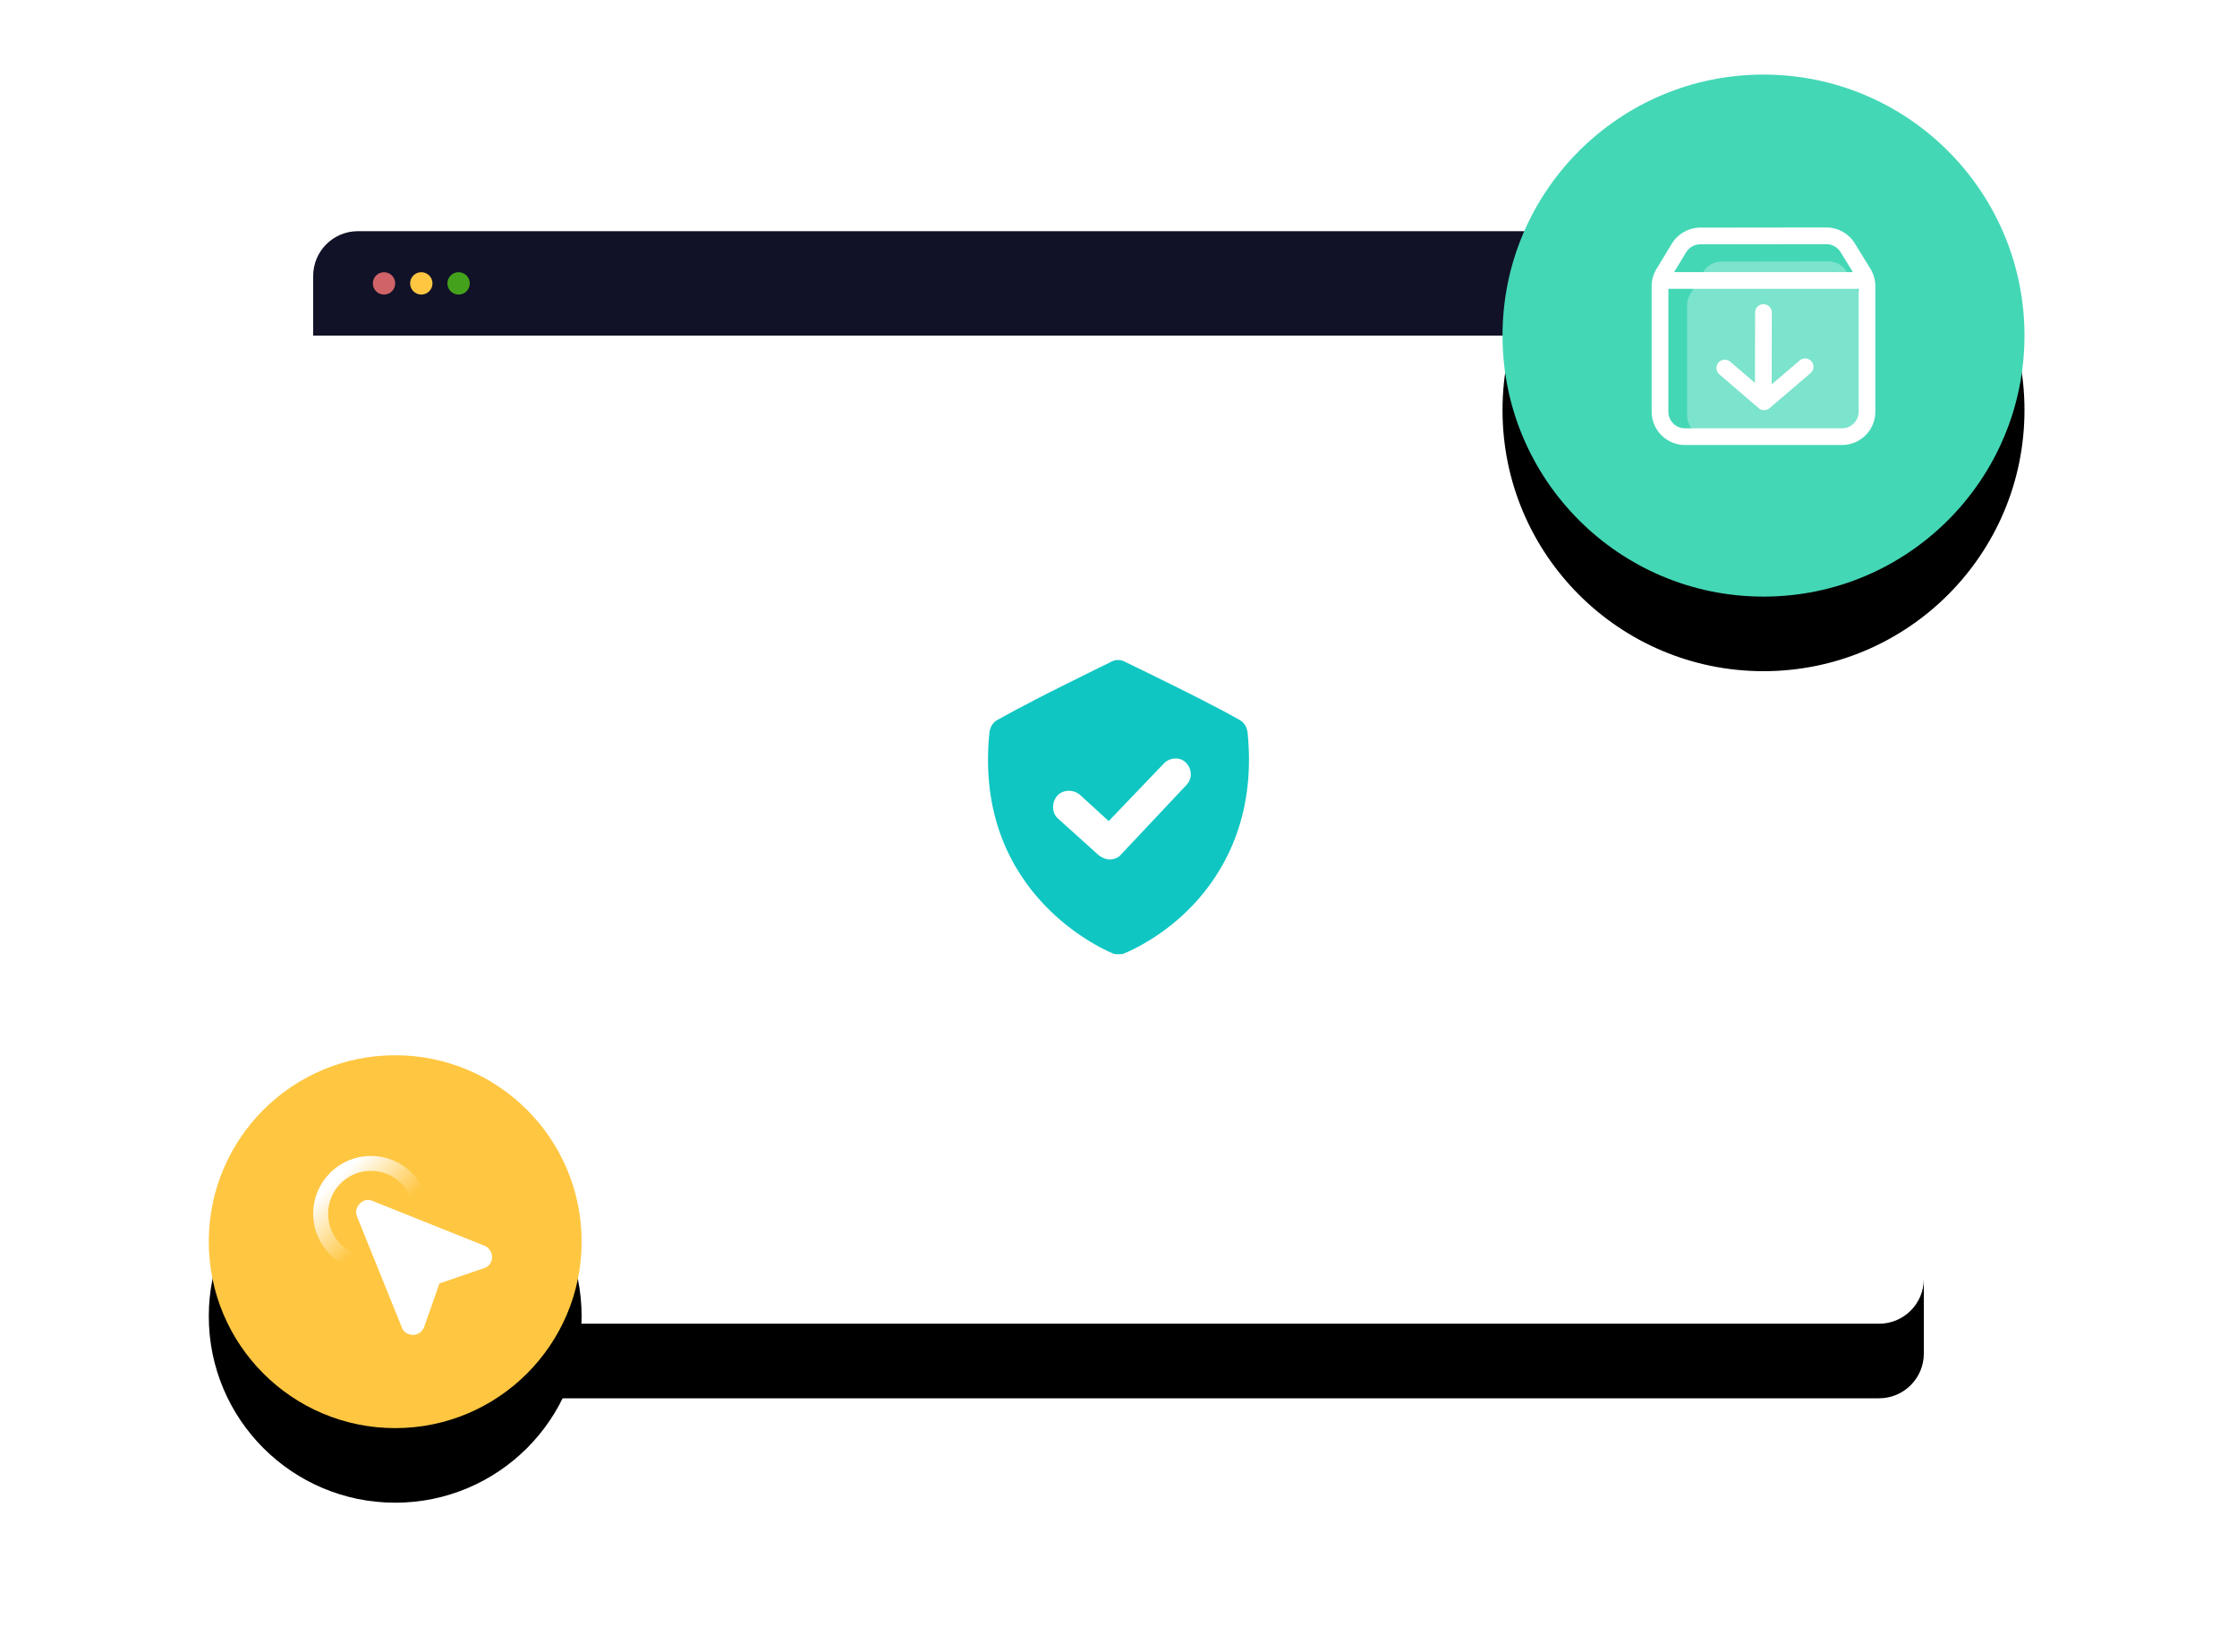 <?xml version="1.0" encoding="UTF-8"?>
<svg width="600px" height="443px" viewBox="0 0 600 443" version="1.1" xmlns="http://www.w3.org/2000/svg" xmlns:xlink="http://www.w3.org/1999/xlink">
    <title>化繁为简</title>
    <defs>
        <rect id="path-1" x="84" y="60" width="432" height="293" rx="12"></rect>
        <filter x="-16.2%" y="-17.1%" width="132.4%" height="147.8%" filterUnits="objectBoundingBox" id="filter-2">
            <feOffset dx="0" dy="20" in="SourceAlpha" result="shadowOffsetOuter1"></feOffset>
            <feGaussianBlur stdDeviation="20" in="shadowOffsetOuter1" result="shadowBlurOuter1"></feGaussianBlur>
            <feColorMatrix values="0 0 0 0 0.569   0 0 0 0 0.62   0 0 0 0 0.671  0 0 0 0.2 0" type="matrix" in="shadowBlurOuter1"></feColorMatrix>
        </filter>
        <circle id="path-3" cx="473" cy="88" r="70"></circle>
        <filter x="-50.0%" y="-35.7%" width="200.0%" height="200.0%" filterUnits="objectBoundingBox" id="filter-4">
            <feOffset dx="0" dy="20" in="SourceAlpha" result="shadowOffsetOuter1"></feOffset>
            <feGaussianBlur stdDeviation="20" in="shadowOffsetOuter1" result="shadowBlurOuter1"></feGaussianBlur>
            <feColorMatrix values="0 0 0 0 0.267   0 0 0 0 0.843   0 0 0 0 0.714  0 0 0 0.5 0" type="matrix" in="shadowBlurOuter1"></feColorMatrix>
        </filter>
        <circle id="path-5" cx="106" cy="331" r="50"></circle>
        <filter x="-70.0%" y="-50.0%" width="240.0%" height="240.0%" filterUnits="objectBoundingBox" id="filter-6">
            <feOffset dx="0" dy="20" in="SourceAlpha" result="shadowOffsetOuter1"></feOffset>
            <feGaussianBlur stdDeviation="20" in="shadowOffsetOuter1" result="shadowBlurOuter1"></feGaussianBlur>
            <feColorMatrix values="0 0 0 0 1   0 0 0 0 0.776   0 0 0 0 0.255  0 0 0 0.5 0" type="matrix" in="shadowBlurOuter1"></feColorMatrix>
        </filter>
        <circle id="path-7" cx="300.5" cy="213.5" r="67.5"></circle>
        <mask id="mask-8" maskContentUnits="userSpaceOnUse" maskUnits="objectBoundingBox" x="0" y="0" width="135" height="135" fill="white">
            <use xlink:href="#path-7"></use>
        </mask>
        <linearGradient x1="15.948%" y1="15.518%" x2="60.856%" y2="61.885%" id="linearGradient-9">
            <stop stop-color="#FFFFFF" offset="0%"></stop>
            <stop stop-color="#FFFFFF" stop-opacity="0" offset="100%"></stop>
        </linearGradient>
    </defs>
    <g id="官网设计" stroke="none" stroke-width="1" fill="none" fill-rule="evenodd">
        <g id="白色版本3" transform="translate(-276, -1920)">
            <g id="化繁为简" transform="translate(276, 1922)">
                <rect id="矩形" fill-opacity="0" fill="#D8D8D8" x="0" y="0" width="600" height="400"></rect>
                <g id="矩形">
                    <use fill="black" fill-opacity="1" filter="url(#filter-2)" xlink:href="#path-1"></use>
                    <use fill="#FFFFFF" fill-rule="evenodd" xlink:href="#path-1"></use>
                </g>
                <path d="M96,60 L504,60 C510.627,60 516,65.373 516,72 L516,88 L516,88 L84,88 L84,72 C84,65.373 89.373,60 96,60 Z" id="矩形" fill="#111227"></path>
                <circle id="椭圆形" fill-opacity="0.8" fill="#FF7777" cx="103" cy="74" r="3"></circle>
                <circle id="椭圆形备份" fill="#FFC641" cx="113" cy="74" r="3"></circle>
                <circle id="椭圆形备份-2" fill-opacity="0.8" fill="#52C41A" cx="123" cy="74" r="3"></circle>
                <g id="椭圆形">
                    <use fill="black" fill-opacity="1" filter="url(#filter-4)" xlink:href="#path-3"></use>
                    <use fill="#44D7B6" fill-rule="evenodd" xlink:href="#path-3"></use>
                </g>
                <g id="椭圆形备份-21">
                    <use fill="black" fill-opacity="1" filter="url(#filter-6)" xlink:href="#path-5"></use>
                    <use fill="#FFC641" fill-rule="evenodd" xlink:href="#path-5"></use>
                </g>
                <use id="椭圆形" stroke="#0FC6C2" mask="url(#mask-8)" stroke-width="4" stroke-dasharray="5" xlink:href="#path-7"></use>
                <g id="安装-(1)" transform="translate(443, 59)" fill="#FFFFFF" fill-rule="nonzero">
                    <path d="M51.058,56.109 L15.195,56.109 C12.05,56.109 9.501,53.495 9.501,50.27 L9.501,20.908 C9.501,19.84 9.788,18.794 10.325,17.879 L13.826,11.96 C14.857,10.217 16.698,9.153 18.688,9.149 L47.477,9.109 C49.46,9.106 51.305,10.163 52.34,11.895 L55.913,17.868 C56.461,18.787 56.752,19.844 56.752,20.918 L56.752,50.267 C56.752,53.495 54.202,56.109 51.058,56.109 L51.058,56.109 Z" id="路径" fill-opacity="0.301"></path>
                    <path d="M58.686,11.108 L54.489,4.264 C52.876,1.635 49.96,0 46.876,0 L46.865,0 L13.038,0.045 C9.943,0.049 7.019,1.695 5.414,4.346 L1.296,11.126 C0.448,12.523 0,14.126 0,15.76 L0,49.415 C0,54.34 4.006,58.346 8.931,58.346 L51.069,58.346 C55.994,58.346 60,54.34 60,49.415 L60,15.775 C60.004,14.128 59.548,12.512 58.686,11.108 Z M9.241,6.668 C10.04,5.347 11.496,4.529 13.042,4.525 L46.869,4.48 L46.876,4.48 C48.414,4.48 49.867,5.294 50.67,6.605 L53.966,11.978 L6.019,11.978 L9.241,6.668 Z M51.073,53.869 L8.935,53.869 C6.478,53.869 4.484,51.872 4.484,49.419 L4.484,16.458 L55.523,16.458 L55.523,49.415 C55.523,51.872 53.526,53.869 51.073,53.869 Z" id="形状"></path>
                    <path d="M39.707,35.66 L32.192,42.086 L32.229,22.813 C32.231,22.218 31.996,21.648 31.576,21.227 C31.157,20.806 30.587,20.569 29.993,20.569 L29.989,20.569 C28.753,20.569 27.752,21.569 27.749,22.805 L27.711,41.701 L21.069,35.996 C20.132,35.19 18.717,35.298 17.91,36.235 C17.104,37.172 17.212,38.587 18.149,39.394 L28.704,48.463 C29.123,48.825 29.645,49.004 30.164,49.004 C30.683,49.004 31.202,48.825 31.62,48.467 L42.616,39.065 C43.557,38.263 43.665,36.848 42.862,35.907 C42.477,35.455 41.928,35.174 41.336,35.128 C40.744,35.082 40.158,35.273 39.707,35.66 L39.707,35.66 Z" id="路径"></path>
                </g>
                <g id="KHCFDC_点击" transform="translate(84, 308)">
                    <path d="M15.828,12.03 L45.902,24.059 C47.485,24.692 48.435,26.592 47.802,28.175 C47.485,29.124 46.852,29.757 45.902,30.074 L33.873,34.189 L29.757,45.902 C29.124,47.485 27.541,48.435 25.642,47.802 C24.692,47.485 24.059,46.852 23.743,45.902 L11.713,16.145 C11.08,14.562 12.03,12.663 13.612,12.03 C14.246,11.713 15.195,11.713 15.828,12.03 Z" id="形状" fill="#FFFFFF" fill-rule="nonzero"></path>
                    <circle id="椭圆形" stroke="url(#linearGradient-9)" stroke-width="4" cx="15.5" cy="15.5" r="13.5"></circle>
                </g>
                <g id="安全盾牌" transform="translate(265, 175)" fill="#0FC6C2" fill-rule="nonzero">
                    <path d="M33.03,0.493 C34.125,-0.164 35.658,-0.164 36.754,0.493 L36.754,0.493 L36.829,0.53 C37.712,0.962 44.042,3.999 51.128,7.537 L51.918,7.932 C52.183,8.065 52.448,8.197 52.713,8.331 L53.512,8.732 C54.578,9.269 55.649,9.812 56.71,10.353 L57.504,10.759 C61.197,12.652 64.72,14.511 67.419,16.044 C68.733,16.702 69.39,18.016 69.609,19.33 C72.018,42.548 62.819,57.442 54.934,65.766 C47.228,73.857 39.183,77.543 37.058,78.462 L36.897,78.532 C36.7,78.616 36.577,78.668 36.535,78.689 C36.096,78.908 35.439,78.908 35.001,78.908 L34.828,78.908 C34.402,78.905 33.851,78.881 33.468,78.689 C33.03,78.47 -4.206,63.794 0.393,19.33 C0.613,18.016 1.27,16.702 2.584,16.044 C5.282,14.511 8.788,12.652 12.456,10.759 L13.245,10.353 C13.508,10.218 13.772,10.082 14.037,9.947 L14.831,9.541 C15.228,9.338 15.626,9.136 16.023,8.934 L16.816,8.531 C16.948,8.464 17.08,8.398 17.212,8.331 L18.001,7.932 C18.656,7.602 19.306,7.274 19.948,6.953 L20.713,6.569 C20.84,6.506 20.967,6.442 21.092,6.379 L21.843,6.005 C27.798,3.033 32.609,0.703 33.03,0.493 Z M47.048,27.872 L32.373,43.205 L24.707,36.196 C22.954,34.663 20.107,34.663 18.574,36.415 C17.04,38.167 17.04,41.015 18.793,42.548 L29.744,52.405 C30.621,53.062 31.716,53.5 32.592,53.5 C33.687,53.5 35.001,53.062 35.658,52.185 L53.181,33.567 C54.934,31.815 54.715,28.968 52.962,27.434 C51.429,25.901 48.582,26.12 47.048,27.872 Z" id="形状结合"></path>
                </g>
            </g>
        </g>
    </g>
</svg>